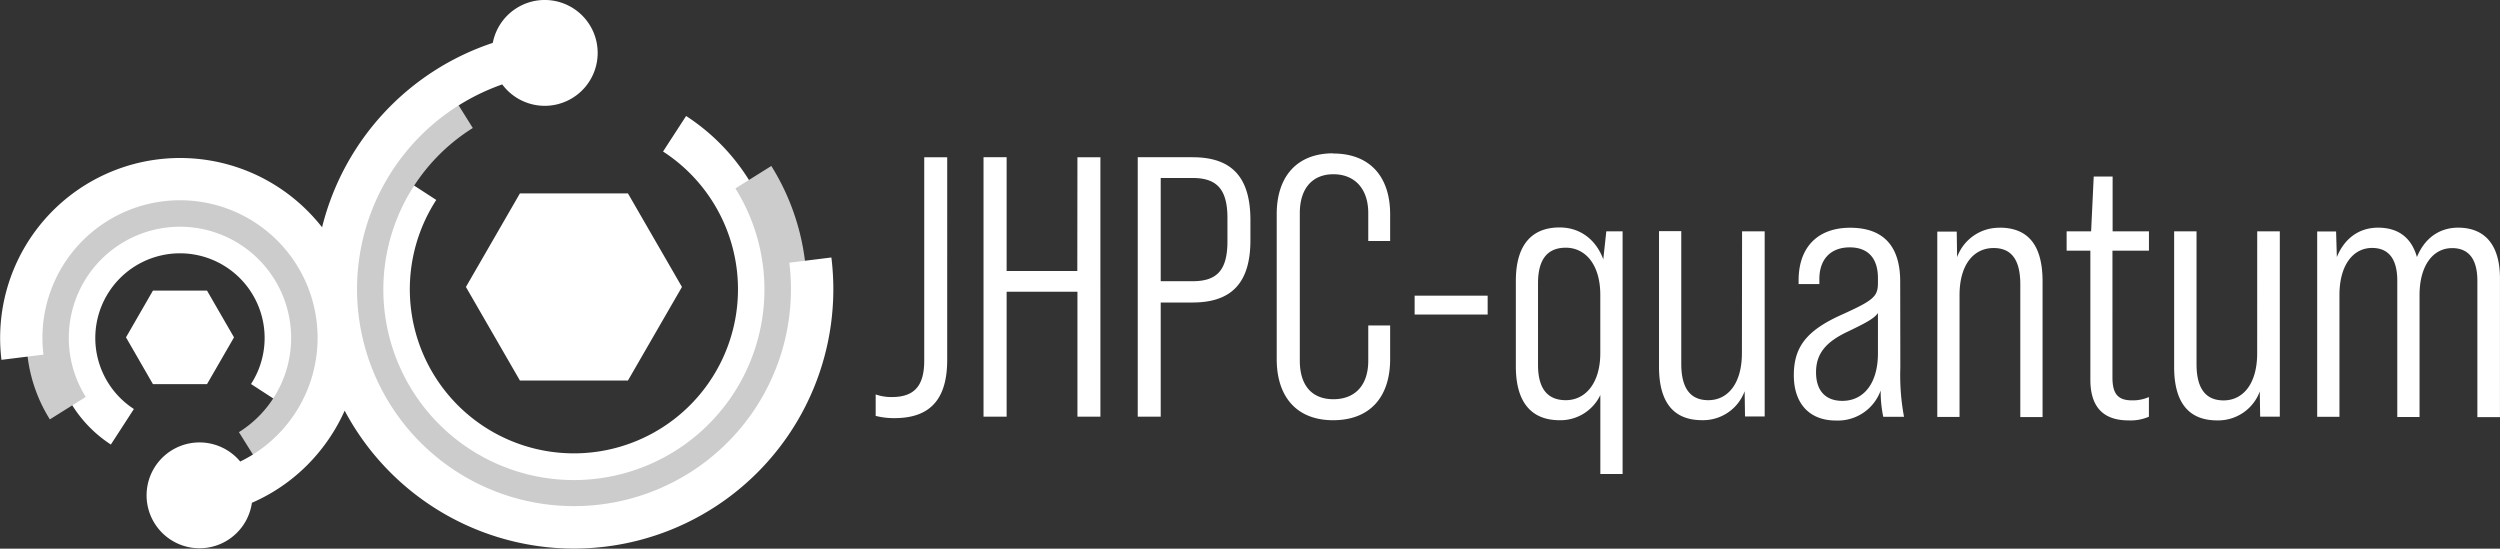 <svg id="JHPC-quantum" xmlns="http://www.w3.org/2000/svg" viewBox="0 0 595.28 130.65"><rect x="0" y="0" width="595.28" height="130.65" fill="#333333" stroke="none"/><defs><style>.cls-1{fill:#fff;}.cls-2{fill:#ccc;}</style></defs><title>JHPC-quantum_B-gray</title><path class="cls-1" d="M343.38,289.86c0,6-2.38,8.65-7.68,8.65a11.22,11.22,0,0,1-3.88-.62V303a17.53,17.53,0,0,0,4.5.53c8.47,0,12.53-4.5,12.53-13.86V241.41h-5.47Zm36.45-21.36H363v-27.1H357.5v61.78H363V273.44h16.86v29.74h5.47V241.41h-5.47Zm27.45-27.1H394.22v61.78h5.47V276h7.59c9.44,0,13.77-4.85,13.77-14.83v-4.94C421,246.26,416.72,241.41,407.28,241.41Zm8.3,20c0,7-2.56,9.53-8.3,9.53h-7.59V246.35h7.59c5.74,0,8.3,2.65,8.3,9.53Zm25.15-20.92c-8.56,0-13.42,5.47-13.42,14.48v34.51c0,9.09,4.85,14.56,13.42,14.56,8.74,0,13.59-5.47,13.59-14.56v-8h-5.21v8.38c0,6-3.27,9.18-8.3,9.18s-8-3.18-8-9.18V254.73c0-6,3.09-9.27,8-9.27s8.3,3.27,8.3,9.27v6.62h5.21V255C454.32,246,449.47,240.52,440.73,240.52Zm19.42,38.39h17.39v-4.5H460.15Zm44.92-13.15c-1.77-4.77-5.56-7.59-10.41-7.59-6.53,0-10.41,4.06-10.41,12.71v20.39c0,8.74,3.88,12.8,10.41,12.8a10.53,10.53,0,0,0,9.71-6v18.8h5.3V259.06h-3.88Zm-.71,22.33c0,7.15-3.53,11.21-8.21,11.21s-6.62-3.18-6.62-8.39V271.42c0-5.3,1.94-8.47,6.62-8.47s8.21,4.06,8.21,11.21Zm33.72,0c0,7.24-3.35,11.21-8,11.21-4.33,0-6.44-2.91-6.44-8.65v-31.6h-5.3v32.3c0,8.65,3.62,12.71,10.24,12.71a10.56,10.56,0,0,0,10.15-6.89l.09,6h4.68V259.06h-5.38ZM575.77,271c0-8.3-3.88-12.8-11.92-12.8-7.59,0-12.27,4.5-12.27,12.53v.88h4.94v-1.15c0-5,2.91-7.59,7.24-7.59s6.71,2.56,6.71,7.33v1.15c0,3.26-1.06,4.15-8.91,7.68-8.12,3.71-11.12,7.59-11.12,14.3s3.71,10.77,10,10.77a10.83,10.83,0,0,0,10.68-7.15,29.1,29.1,0,0,0,.62,6.27h4.94a53.83,53.83,0,0,1-.88-11.65Zm-5.3,17.12c0,7.06-3.35,11.3-8.47,11.3-4.06,0-6.27-2.47-6.27-6.8s2.21-7.15,7.41-9.62c4.41-2.12,6.44-3.18,7.33-4.5Zm29-29.92a10.63,10.63,0,0,0-10.15,7l-.09-6.09H584.6v44.13h5.3v-29c0-7.24,3.35-11.21,8.12-11.21,4.32,0,6.35,2.91,6.35,8.65v31.6h5.3v-32.3C609.67,262.24,606.14,258.18,599.43,258.18ZM626.35,246h-4.5l-.62,13.06H615.4v4.59h5.65v30.71c0,6.44,3,9.71,9.09,9.71a10.84,10.84,0,0,0,4.85-.88v-4.68a9.39,9.39,0,0,1-4,.79c-3.35,0-4.68-1.5-4.68-5.47V263.65H635v-4.59h-8.65Zm34.42,42.1c0,7.24-3.35,11.21-8,11.21-4.33,0-6.44-2.91-6.44-8.65v-31.6H641v32.3c0,8.65,3.62,12.71,10.24,12.71a10.55,10.55,0,0,0,10.15-6.89l.09,6h4.68V259.06h-5.38Zm47.84-29.92c-4.5,0-8,2.56-9.8,7-1.32-4.68-4.5-7-9.27-7-4.5,0-8,2.56-9.8,7l-.18-6.09h-4.5v44.13h5.3v-29c0-7.15,3.27-11.21,7.77-11.21,4.15,0,6,2.91,6,7.77v32.48h5.3v-29c0-7.15,3.27-11.21,7.77-11.21,4.15,0,6,2.91,6,7.77v32.48h5.38V270.27C718.58,262.15,714.88,258.18,708.61,258.18Z" transform="translate(-123.31 -203.97)"/><polygon class="cls-1" points="149.52 46.05 123.8 46.05 110.94 68.33 123.8 90.61 149.52 90.61 162.38 68.33 149.52 46.05"/><polygon class="cls-1" points="36.42 69.19 30 80.33 36.42 91.47 49.29 91.47 55.72 80.33 49.29 69.19 36.42 69.19"/><path class="cls-1" d="M149.71,309.82a30.25,30.25,0,1,1,41.83-8.92l-8.46-5.49a20.16,20.16,0,1,0-27.89,5.95Z" transform="translate(-123.31 -203.97)"/><path class="cls-2" d="M185.55,315.42l-5.35-8.55a26.47,26.47,0,1,0-36.47-8.39l-8.55,5.35a36.55,36.55,0,1,1,50.37,11.59Z" transform="translate(-123.31 -203.97)"/><path class="cls-1" d="M259.87,322a49.16,49.16,0,0,1-41.14-75.91l8.46,5.49a39.07,39.07,0,1,0,54-11.53l5.49-8.46a49.15,49.15,0,0,1-16.49,89.31A49.62,49.62,0,0,1,259.87,322Z" transform="translate(-123.31 -203.97)"/><path class="cls-2" d="M260.08,328.33a55.85,55.85,0,0,1-12.54-1.43,55.45,55.45,0,0,1-17-101l5.35,8.55a45.37,45.37,0,1,0,62.53,14.39l8.55-5.35a55.48,55.48,0,0,1-46.9,84.89Z" transform="translate(-123.31 -203.97)"/><path class="cls-1" d="M321.26,265.28l-10,1.24a51.66,51.66,0,1,1-68.36-42.45,12.6,12.6,0,1,0-2.25-9.89A62,62,0,0,0,200,258.09a43.13,43.13,0,0,0-7.46-7.44,42.85,42.85,0,0,0-68.88,39l10-1.24a32.76,32.76,0,1,1,46.85,25.46,12.6,12.6,0,1,0,2.78,9.82,42.62,42.62,0,0,0,16.67-12.94,43.13,43.13,0,0,0,5.42-9,61.91,61.91,0,0,0,54.48,32.85,62.82,62.82,0,0,0,7.69-.48,61.75,61.75,0,0,0,53.72-68.86Z" transform="translate(-123.31 -203.97)"/></svg>